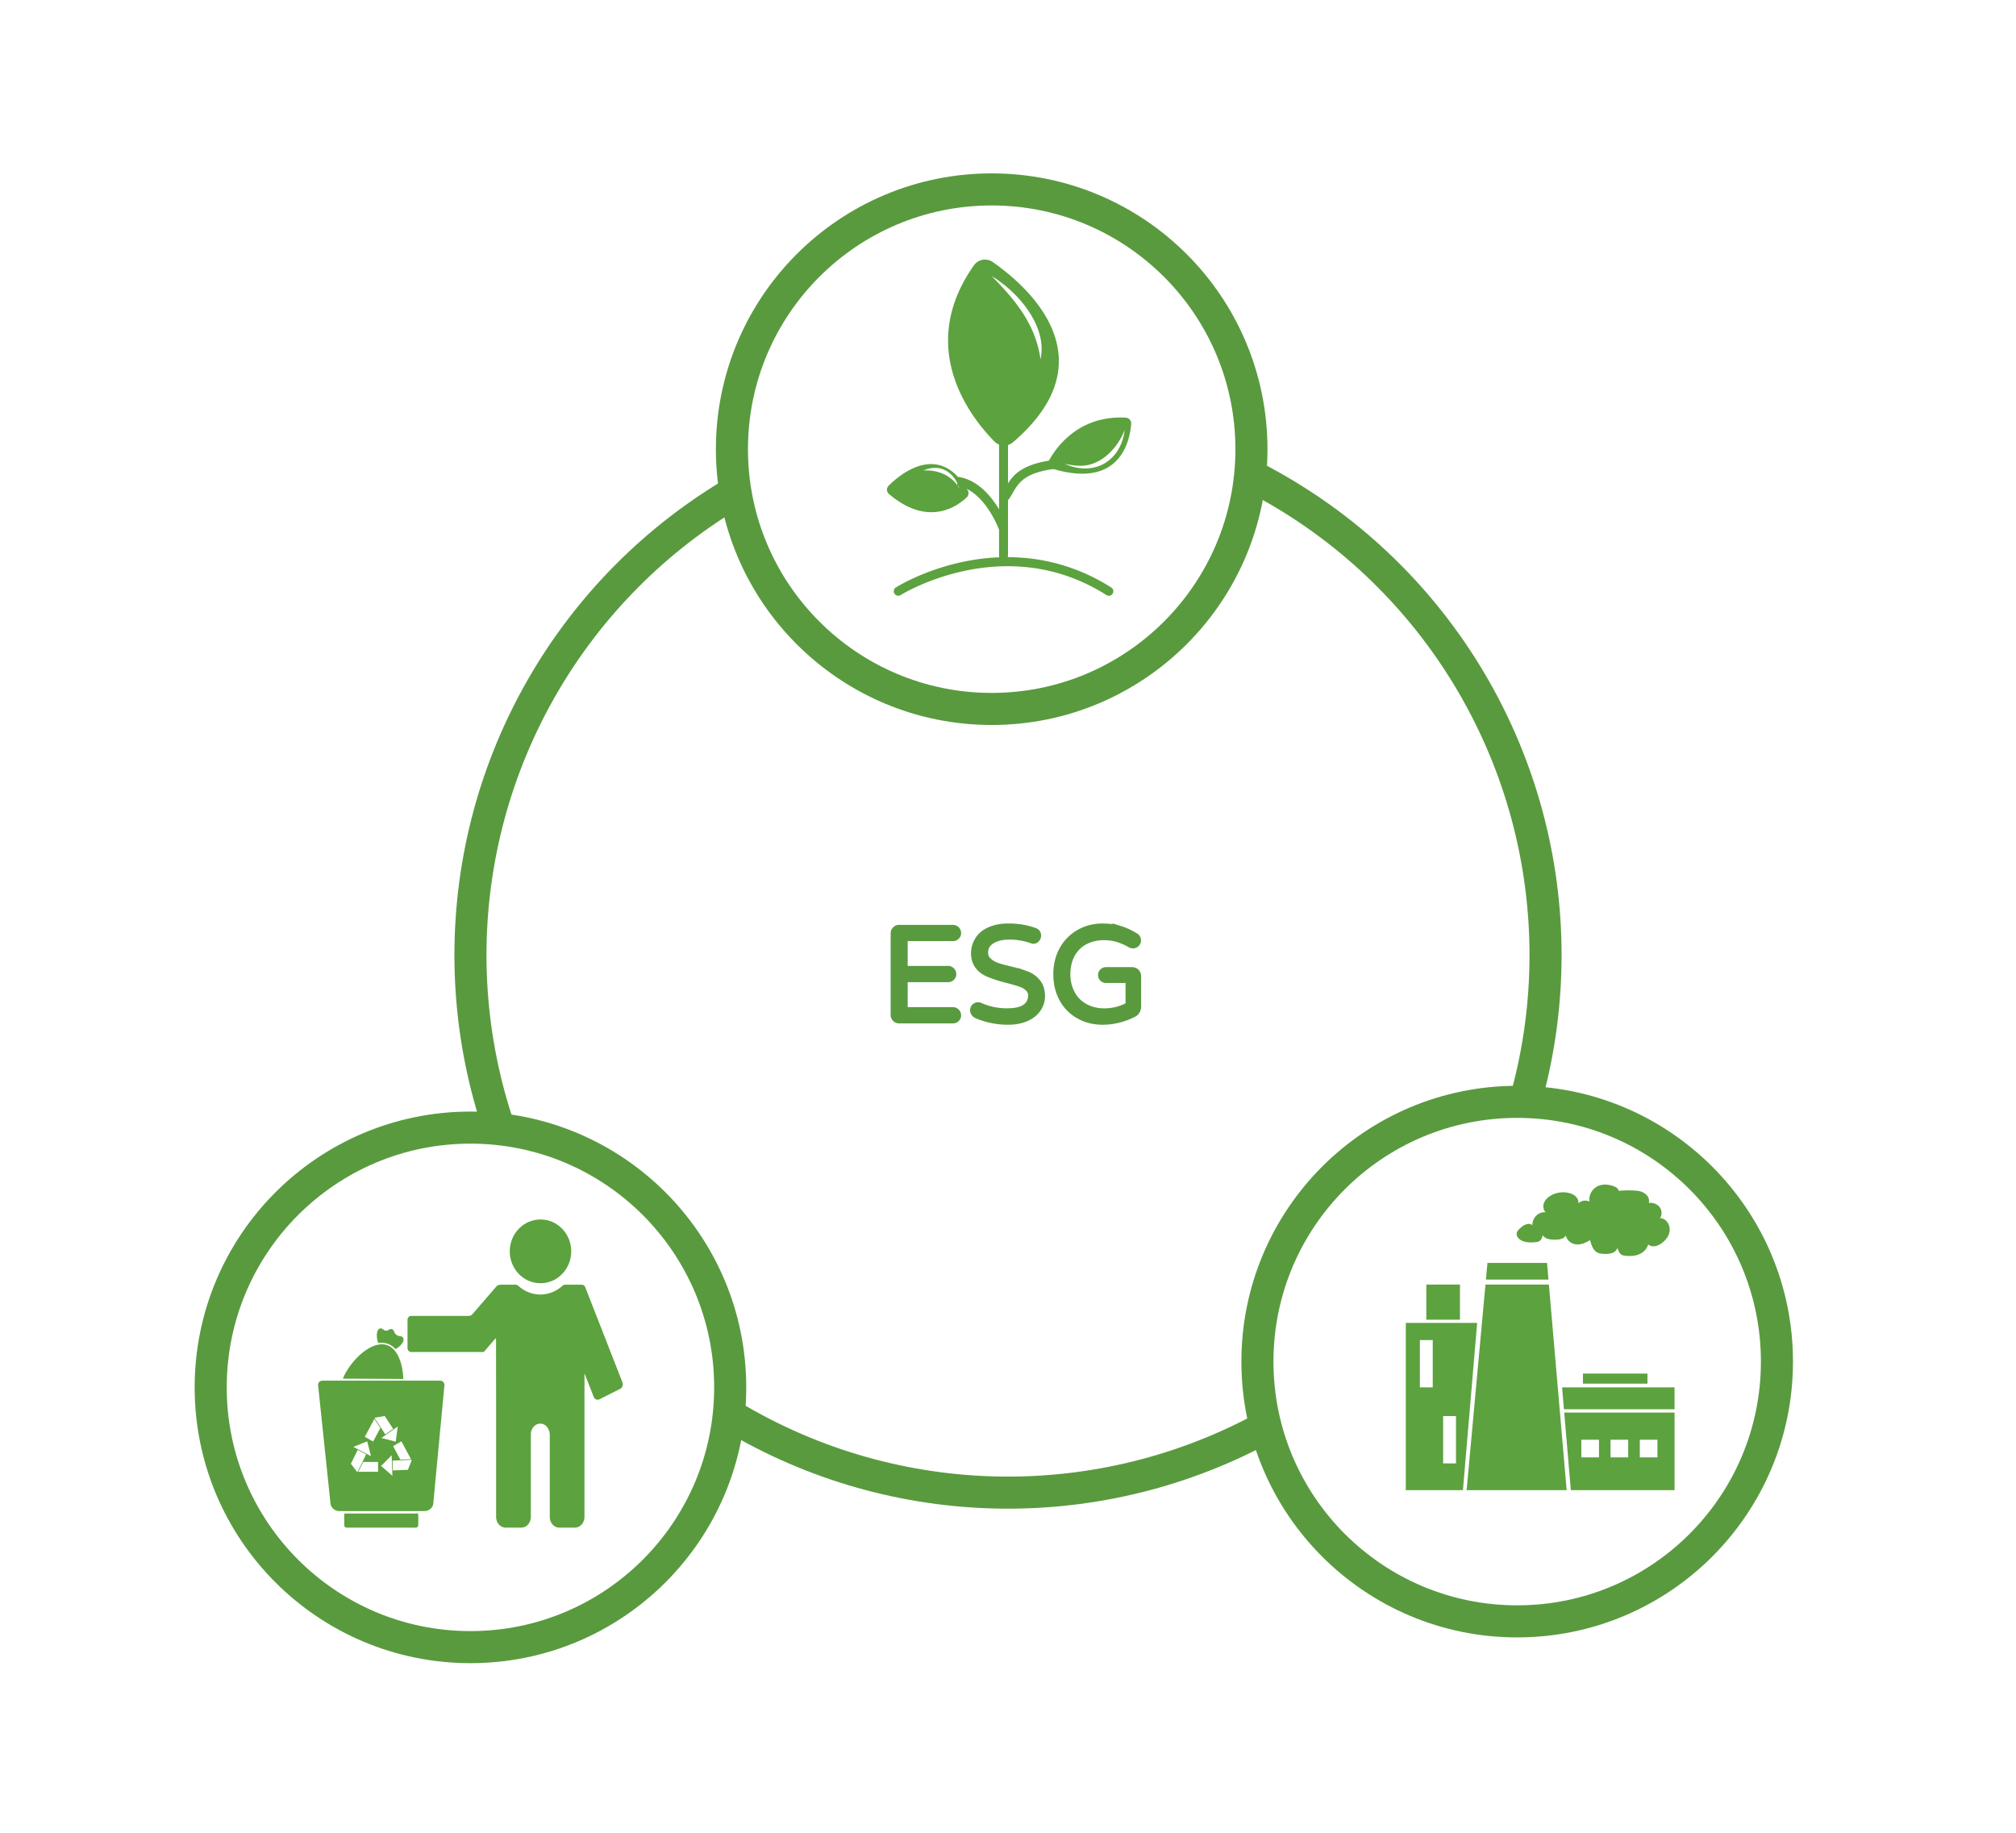 <svg xmlns="http://www.w3.org/2000/svg" id="&#x5716;&#x5C64;_1" data-name="&#x5716;&#x5C64; 1" viewBox="0 0 4400 4000"><defs><style>.cls-1,.cls-2{fill:#fff;}.cls-2,.cls-4{stroke:#599a3f;stroke-miterlimit:10;}.cls-2{stroke-width:70px;}.cls-3{fill:#5ca23e;}.cls-4{fill:#599a3f;stroke-width:10px;}</style></defs><rect class="cls-1" width="4400" height="4000"></rect><circle class="cls-2" cx="2200" cy="2084.43" r="1173.22"></circle><circle class="cls-2" cx="2164.4" cy="980.34" r="566.93"></circle><circle class="cls-2" cx="1026.78" cy="3027.9" r="566.93"></circle><circle class="cls-2" cx="3311.32" cy="2971.68" r="566.93"></circle><path class="cls-3" d="M2424.69,1300.28a9.71,9.71,0,0,1-5.24-1.53c-221.8-141-447.11-1.42-449.36,0a9.78,9.78,0,0,1-10.48-16.51c2.41-1.53,60-37.68,146.92-56.1,80.45-17,201.86-21.14,323.41,56.1a9.78,9.78,0,0,1-5.25,18Z" transform="translate(-4.55)"></path><path class="cls-3" d="M2194.78,1222.09a9.78,9.78,0,0,1-9.78-9.77V812.25a9.78,9.78,0,0,1,19.55,0v400.07A9.79,9.79,0,0,1,2194.78,1222.09Z" transform="translate(-4.55)"></path><path class="cls-3" d="M2202.26,1094.78l-15-12.58c4.22-5,7.57-10.8,11.12-16.91,14.7-25.35,31.37-54.07,116.12-62.73l2,19.45c-74.84,7.65-88.24,30.75-101.2,53.09C2211.56,1081.67,2207.56,1088.46,2202.26,1094.78Z" transform="translate(-4.55)"></path><path class="cls-3" d="M2185.56,1157.4c-.3-.87-31.44-87.42-92.23-97.37l3.15-19.29c72.28,11.82,106.13,106.18,107.53,110.19Z" transform="translate(-4.55)"></path><path class="cls-3" d="M2171,571.74a29.54,29.54,0,0,0-40.95,7.51c-127.55,181-5.41,333.47,45.13,384.49a29.43,29.43,0,0,0,40,1.67C2431.43,780.61,2241.4,620.56,2171,571.74Zm-2,30.87c57.54,34.28,122.48,110,106.48,181.39-11.14-78.81-57.91-132-106.53-181.39Z" transform="translate(-4.55)"></path><path class="cls-3" d="M2461.56,911.51c-101.44-5.43-150.77,63.22-167.38,93.22a12.59,12.59,0,0,0,7.25,18.18c148.07,44.87,169.09-60.69,172-98a12.57,12.57,0,0,0-11.65-13.39Zm-133.29,100.77c14.3,2.89,28.59,5.29,42.44,3.93,39.91-3.93,73.68-39.36,88.58-77.92-8.22,67.12-65.53,102.94-131,74Z" transform="translate(-4.55)"></path><path class="cls-3" d="M2116.76,1070.42C2055.84,963.7,1971.39,1033,1944.08,1060a12.24,12.24,0,0,0-.16,17.3c.24.24.49.48.75.7,86.28,73.71,150.22,26.24,170,7.27A12.19,12.19,0,0,0,2116.76,1070.42ZM2020,1026.83c39.1-17.07,68.43,6.67,78.2,38.53C2081.9,1037.51,2051.56,1025.06,2020,1026.83Z" transform="translate(-4.55)"></path><ellipse class="cls-3" cx="1179.65" cy="2731.06" rx="67.09" ry="69.58"></ellipse><path class="cls-3" d="M1074.48,2934.43l-14,16.26H901.65c-4.24,0-7.68-3.91-7.68-8.72v-61.24c0-4.81,3.44-8.72,7.68-8.72h125.59a11.54,11.54,0,0,0,8.7-4.14l50.15-58.1a13.91,13.91,0,0,1,11.2-6h32.11a9.83,9.83,0,0,1,6.48,2.65c13.21,11.77,29.89,18.81,48,18.81s34.77-7,48.06-18.84a9.86,9.86,0,0,1,6.49-2.63h36a8.19,8.19,0,0,1,7.46,5.5L1363,3016.81c2.13,5.45,0,11.83-4.84,14.25l-45.37,22.86c-4.8,2.42-10.42,0-12.55-5.49l-19.45-49.66a.33.33,0,0,0-.38-.24.29.29,0,0,0-.23.34h0v311.59c0,13-9.29,23.55-20.75,23.55h-34.23c-11.46,0-20.75-10.54-20.75-23.55V3131.55c0-12.89-8.75-24.18-20.1-24.52-11.65-.34-21.2,10.28-21.2,23.43v180c0,13-9.29,23.55-20.75,23.55h-34.3c-11.46,0-20.75-10.54-20.75-23.55V3107l-.17-185c0-.88-.93-1.31-1.47-.68l-8.63,10-8,9.29" transform="translate(-4.55)"></path><path class="cls-3" d="M757.3,3303.32H916a1.44,1.44,0,0,1,1.42,1.42v23.86a5.46,5.46,0,0,1-5.44,5.46H761.34a5.44,5.44,0,0,1-5.46-5.44v-23.88A1.44,1.44,0,0,1,757.3,3303.32Z" transform="translate(-4.55)"></path><path class="cls-3" d="M965.51,3013.29H707.8a9.19,9.19,0,0,0-9,9.37,8.4,8.4,0,0,0,.07,1l27,257.57c1,9.49,9.55,16.71,19.75,16.71H930.5c10.28,0,18.86-7.31,19.74-16.87l24.26-257.53a9.25,9.25,0,0,0-8.18-10.19A5.52,5.52,0,0,0,965.51,3013.29Zm-64,171.3-23.17,1-15.79-29.46,18.09-10.4Zm-48.91-42.24-15.63-4,17.8-12.5,17.85-12.53-2.18,16.59-2.2,16.54Zm-61.68,9.36,15-6,4.19,16.13,4.13,16.18-19.17-10.11-19.22-10.11Zm-7.21,60.37-.61-.75-12.73-16.72,14.87-30.24,18.45,9.69-8.06,16.54-10.51,21.48Zm46,0h-43l10.47-21.48h32.47Zm-10.79-65.93-18.12-10.4,20.83-39,13,19.93Zm3.5-50.89.65-1.25.92-.13,2.86-.5,17.41-3,2.33,3.55,16,24.56-17.16,12-10-15.38Zm26.23,114.85-12.41-10.69,11.52-11.62,11.61-11.61.8,22.31.81,22.31Zm54-21.89-7.85,19.68-32.72,1.25-.8-21.43,17.89-.71,23.16-.92.69,1.25Z" transform="translate(-4.55)"></path><path class="cls-3" d="M830.17,2931.15a43.06,43.06,0,0,1,19.85,1.41,41.94,41.94,0,0,1,17.72,11.68c.8-.43,1.6-.84,2.39-1.32,11.21-6.81,17.6-17.08,14.29-23-1.28-2.26-3.83-3.53-7.11-3.85-5.49-.52-10.56-3.81-12.28-9.25-.92-2.9-2.49-5-4.68-5.82-2.36-.9-5.07-.23-7.78,1.65a8.76,8.76,0,0,1-10.76-.53c-2.67-2.36-5.48-3.41-8-2.69-6.31,1.8-8.65,13.79-5.21,26.77A49.92,49.92,0,0,0,830.17,2931.15Z" transform="translate(-4.55)"></path><path class="cls-3" d="M884.89,3009.47c-1.22-33-12.22-65.1-34.76-73.47-33.57-12.45-80.53,32.33-97.25,72.82Z" transform="translate(-4.55)"></path><polygon class="cls-3" points="3242.08 2803.55 3200.97 3252.24 3419.27 3252.24 3380.52 2803.55 3242.08 2803.55"></polygon><polygon class="cls-3" points="3379.57 2792.63 3376.44 2756.3 3246.41 2756.3 3243.08 2792.63 3379.57 2792.63"></polygon><path class="cls-3" d="M3315.22,2696.55c2.52,7.63,10.62,11.89,17.52,13.54,8.28,2,17.52,1.73,25.9.57s11.28-6.93,12.83-14.75c6,8.71,17.46,9.63,26.9,9.62,8.28,0,19-.93,23.63-9.18,2,9.46,9.67,16.31,18.37,18.68,12,3.28,24.32-2.24,34.61-8.59,3.32,13.46,8.49,27.39,23,29.39,12.08,1.66,31.94,2.28,36.89-12.58,1.51,5.85,3.71,12.06,8.85,15.12,3.49,2.08,7.7,2.31,11.59,2.59a74.91,74.91,0,0,0,13.56-.13c14.11-1.55,28.65-9.5,32.84-24.89,14.39,11.95,36.39-4.35,43.5-18.47,4.18-8.3,4.92-18,.62-26.44-3.72-7.24-10.56-12.61-18.36-12.44,4.93-6.69,4.47-16.6-.24-23.42-5.49-8-15.28-10.66-24.14-9.92,3.46-13-8.53-22.8-19.22-25.27-7.59-1.76-15.59-1.84-23.32-1.94a233.31,233.31,0,0,0-23.35.89h0c-1.19-8-11.84-10.67-17.94-12.17-8.24-2-17-2.11-25.08.95-13.14,5-23.11,19.68-20.43,34.76a21.74,21.74,0,0,0-24.39,3.84c1.2-8.61-4.87-16-12-19.47-16-7.83-36.71-5.55-51.34,4.51-6.1,4.19-11.67,10.44-12.81,18.38-.85,5.91.77,12.09,4.83,16.09-15.44-1.55-29,11.25-29.07,28-7.08-5.28-16.11-1.9-22.52,3.32C3321,2681.58,3312.41,2688.06,3315.22,2696.55Z" transform="translate(-4.55)"></path><rect class="cls-3" x="3454.87" y="2997.77" width="140.74" height="22.02"></rect><rect class="cls-3" x="3112.99" y="2803.55" width="73.43" height="76.68"></rect><path class="cls-3" d="M3072.8,2887.25v365h124.67l31-365Zm58.76,140.64h-28.07v-103.3h28.07Zm50.75,165.93h-28.07V3090.51h28.07Z" transform="translate(-4.55)"></path><polygon class="cls-3" points="3654.75 3075.61 3654.75 3027.89 3409.31 3027.89 3413.37 3075.61 3654.75 3075.61"></polygon><path class="cls-3" d="M3418.56,3082.89l14.4,169.35h226.37V3082.89Zm75.84,97.78h-38.54v-38.51h38.51Zm63.8,0h-38.54v-38.51h38.51Zm63.8,0h-38.5v-38.51H3622Z" transform="translate(-4.55)"></path><path class="cls-4" d="M1957.34,2224.57a13,13,0,0,1-3.95-9.52V2037.21a13.5,13.5,0,0,1,3.95-9.66,12.73,12.73,0,0,1,9.52-4.1h117.48a13,13,0,0,1,12.89,12.89,11.94,11.94,0,0,1-3.8,8.93,12.62,12.62,0,0,1-9.09,3.66H1984.15c-2.34,0-3.52,1.18-3.52,3.52v60.64h93.17a13,13,0,0,1,12.89,12.89,11.92,11.92,0,0,1-3.81,8.94,12.62,12.62,0,0,1-9.08,3.66h-93.17v60.94c0,2.34,1.18,3.52,3.52,3.52h100.19a13,13,0,0,1,12.89,12.89,11.94,11.94,0,0,1-3.8,8.93,12.62,12.62,0,0,1-9.09,3.66H1966.86A13,13,0,0,1,1957.34,2224.57Z" transform="translate(-4.55)"></path><path class="cls-4" d="M2135.32,2217.39a13.9,13.9,0,0,1-6-5,12.6,12.6,0,0,1,1-16.26,11.67,11.67,0,0,1,8.79-3.66,12.37,12.37,0,0,1,5.57,1.17,141.43,141.43,0,0,0,57.71,12q51,0,51-33.4a18.08,18.08,0,0,0-6.45-14.35,41.94,41.94,0,0,0-14.65-8.79q-8.79-3.23-29-8.5a302.67,302.67,0,0,1-38.38-12q-17.86-6.73-26.95-18.9t-9.08-28.85a57,57,0,0,1,8.78-30.76q9.09-14.36,26.81-22t40.58-7.61q32.22,0,58.3,9.66,8.49,3.24,8.49,12a12.77,12.77,0,0,1-3.51,8.64,11,11,0,0,1-8.5,3.95,11.79,11.79,0,0,1-4.69-1.17,143.22,143.22,0,0,0-47.16-7.91q-23.45,0-37.65,8.79t-14.21,24.32q0,10.54,7,16.7a49.09,49.09,0,0,0,16.12,10q9.66,3.81,29,8.2,24.61,5.87,37.5,11.13a55.84,55.84,0,0,1,25.05,18.17q9.51,12.3,9.52,31.05a50.68,50.68,0,0,1-9.38,29.59q-9.66,13.49-26.8,20.66t-39.11,7.17A173.68,173.68,0,0,1,2135.32,2217.39Z" transform="translate(-4.55)"></path><path class="cls-4" d="M2358,2218a92.91,92.91,0,0,1-36.62-37.36q-12.9-23.86-12.9-54.34,0-31.05,13.48-55.08a96.26,96.26,0,0,1,36.92-37.35q23.43-13.33,51.85-13.33,21.67,0,38.82,5.27a146.28,146.28,0,0,1,34.13,15.82,9.63,9.63,0,0,1,4.39,4.25,13,13,0,0,1,1.76,6.59,12.25,12.25,0,0,1-12.6,12.3,16.35,16.35,0,0,1-6.15-1.46,127.89,127.89,0,0,0-27.83-12.31,103.33,103.33,0,0,0-29.59-4.1,88.53,88.53,0,0,0-40.14,9.38,66.78,66.78,0,0,0-28,27.83q-9.83,18.16-9.82,42.19,0,22.56,9.67,40.72a68.18,68.18,0,0,0,27.83,28.56q18.16,10.11,41.9,10.11a106.17,106.17,0,0,0,51-12.89v-48.92q0-3.53-3.51-3.52H2418a12.31,12.31,0,0,1,0-24.61h57.71a14.51,14.51,0,0,1,14.36,14.36v66.5a20.84,20.84,0,0,1-2.93,11,19.37,19.37,0,0,1-8.5,7.47q-33.41,16.41-67.09,16.4Q2381.13,2231.45,2358,2218Z" transform="translate(-4.55)"></path></svg>